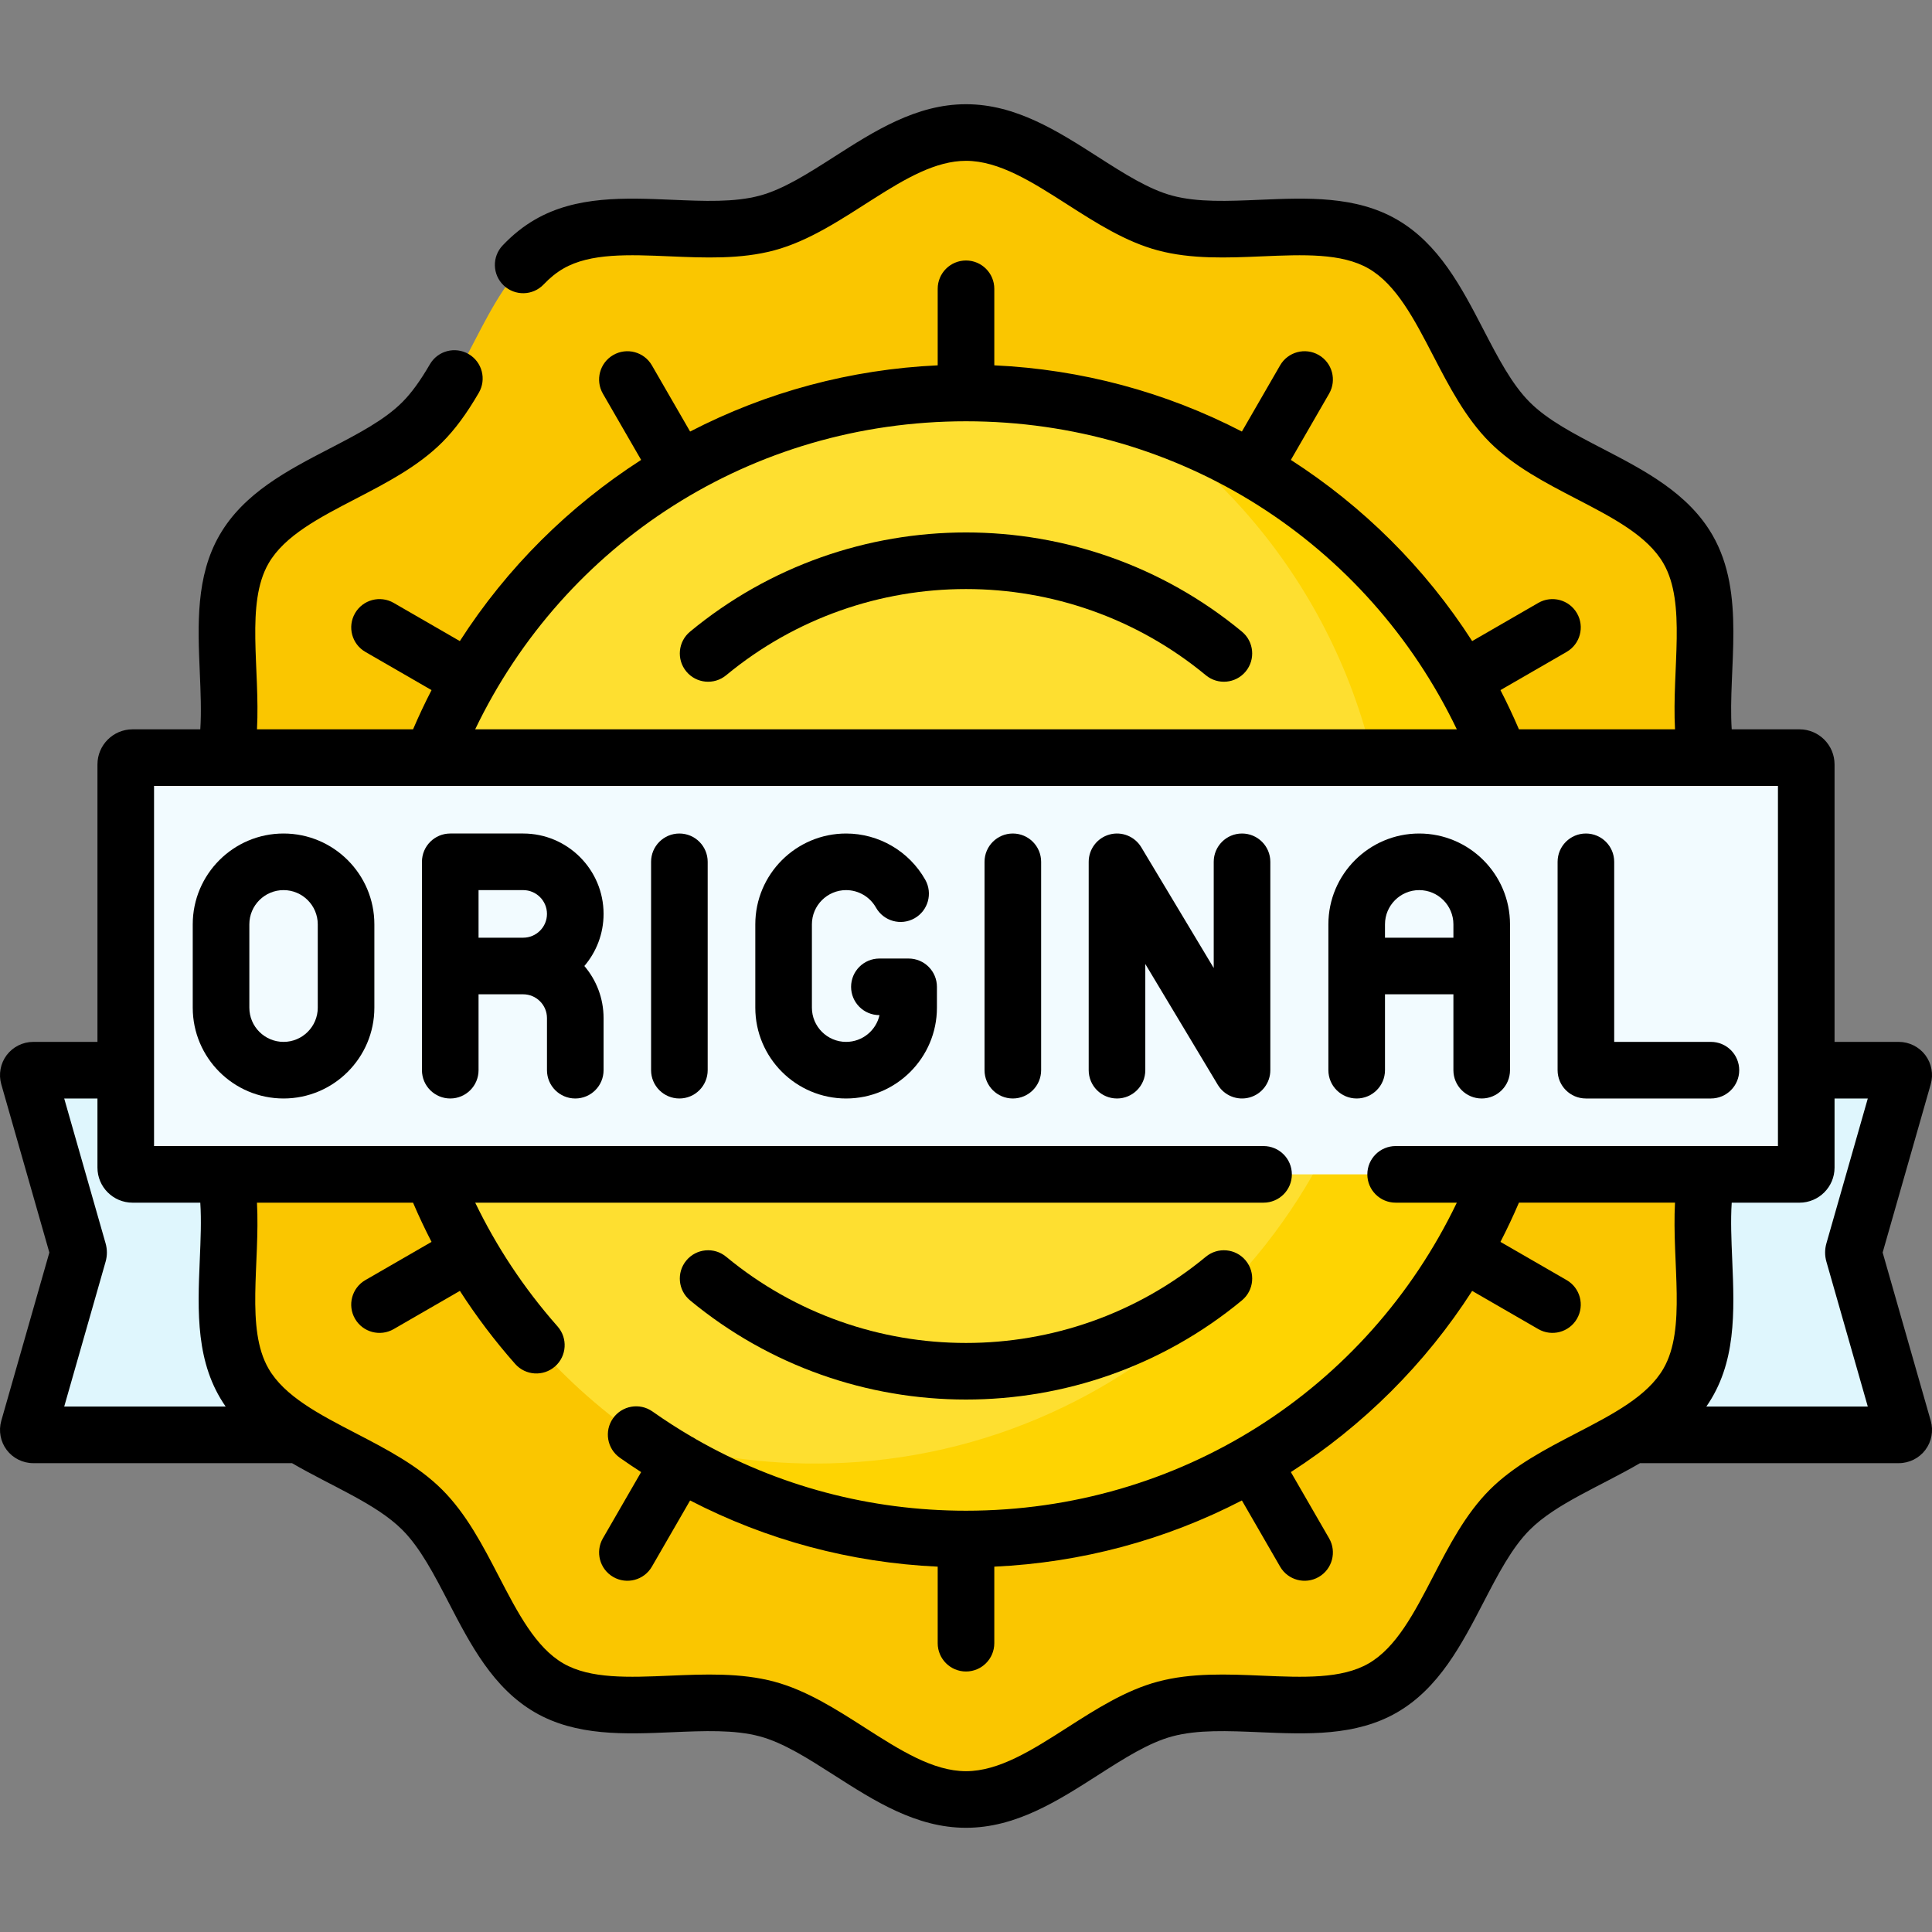 <?xml version="1.0" encoding="UTF-8"?> <svg xmlns="http://www.w3.org/2000/svg" id="Capa_1" viewBox="0 0 511.994 511.994"><rect x="0" y="0" width="511.994" height="511.994" fill="#808080" stroke="none"/><g><path d="m89.906 380.247h-81.106c-.866 0-1.491-.829-1.253-1.661l13.229-46.301c.067-.234.067-.482 0-.716l-13.229-46.3c-.238-.832.387-1.661 1.253-1.661h81.106z" fill="#dff6fd"></path><path d="m422.088 380.247h81.106c.866 0 1.491-.829 1.253-1.661l-13.229-46.301c-.067-.234-.067-.482 0-.716l13.229-46.301c.238-.832-.387-1.661-1.253-1.661h-81.106z" fill="#dff6fd"></path><path d="m476.877 255.997c0 19.011-19.299 35.232-23.985 52.765-4.849 18.142 3.611 41.812-5.579 57.696-9.322 16.112-34.139 20.564-47.215 33.64s-17.528 37.893-33.64 47.215c-15.884 9.19-39.554.73-57.696 5.578-17.533 4.686-33.754 23.985-52.765 23.985s-35.232-19.299-52.765-23.985c-18.142-4.849-41.812 3.611-57.696-5.579-16.112-9.322-20.564-34.139-33.64-47.215s-37.893-17.528-47.215-33.64c-9.19-15.884-.73-39.554-5.578-57.696-4.686-17.533-23.985-33.754-23.985-52.765s19.299-35.232 23.985-52.765c4.849-18.142-3.611-41.812 5.579-57.696 9.322-16.112 34.139-20.564 47.215-33.64s17.528-37.893 33.64-47.215c15.884-9.19 39.554-.73 57.696-5.578 17.533-4.686 33.754-23.985 52.765-23.985s35.232 19.299 52.765 23.985c18.142 4.849 41.812-3.611 57.696 5.579 16.112 9.322 20.564 34.139 33.64 47.215s37.893 17.528 47.215 33.64c9.19 15.884.73 39.554 5.578 57.696 4.686 17.533 23.985 33.754 23.985 52.765z" fill="#fac600"></path><circle cx="255.997" cy="255.997" fill="#fedf30" r="151.855"></circle><path d="m303.096 111.588c39.158 27.465 64.756 72.948 64.756 124.409 0 83.867-67.988 151.855-151.855 151.855-16.441 0-32.271-2.613-47.099-7.446 24.658 17.295 54.693 27.446 87.099 27.446 83.867 0 151.855-67.988 151.855-151.855 0-67.426-43.945-124.589-104.756-144.409z" fill="#fed402"></path><path d="m476.877 311.217h-441.76c-.99 0-1.792-.802-1.792-1.792v-106.856c0-.99.802-1.792 1.792-1.792h441.76c.99 0 1.792.802 1.792 1.792v106.855c0 .99-.802 1.793-1.792 1.793z" fill="#f2fbff"></path><path d="m498.916 331.927 12.743-44.598c.754-2.641.218-5.526-1.437-7.719-1.654-2.193-4.282-3.503-7.028-3.503h-17.025v-73.537c0-5.124-4.168-9.293-9.292-9.293h-17.961c-1.046-16.062 3.919-35.89-5.11-51.497-6.432-11.116-17.99-17.112-29.168-22.912-7.438-3.858-14.464-7.504-19.236-12.275-4.771-4.771-8.416-11.797-12.275-19.235-5.799-11.178-11.796-22.736-22.912-29.169-10.943-6.33-23.859-5.777-36.351-5.246-8.468.363-16.47.705-23.165-1.086-6.29-1.681-12.826-5.864-19.746-10.293-10.713-6.856-21.791-13.946-34.957-13.946-13.165 0-24.243 7.09-34.956 13.946-6.919 4.429-13.456 8.612-19.745 10.293-6.695 1.791-14.697 1.449-23.165 1.086-12.489-.529-25.407-1.084-36.352 5.247-3.079 1.782-5.881 4.02-8.566 6.842-2.855 3-2.738 7.747.263 10.603 3 2.855 7.748 2.74 10.604-.263 1.685-1.771 3.39-3.144 5.213-4.198 7.159-4.142 17.38-3.707 28.199-3.244 9.226.396 18.764.804 27.678-1.58 18.842-5.037 34.814-23.731 50.828-23.731 8.776 0 17.565 5.625 26.871 11.58 7.58 4.852 15.417 9.868 23.958 12.151 8.913 2.382 18.452 1.975 27.678 1.58 10.821-.46 21.041-.897 28.199 3.243 7.329 4.241 12.079 13.398 17.109 23.094 4.214 8.123 8.572 16.522 14.983 22.935 6.411 6.411 14.811 10.769 22.935 14.983 9.695 5.029 18.852 9.78 23.092 17.108 6.137 10.608 2.223 27.874 3.07 43.985h-41.36c-1.512-3.532-3.146-6.999-4.898-10.395l17.533-10.123c3.587-2.071 4.816-6.658 2.745-10.245-2.072-3.587-6.66-4.814-10.245-2.745l-17.531 10.122c-12.526-19.51-29.006-35.761-48.046-48.013l10.134-17.553c2.071-3.587.842-8.174-2.745-10.245-3.588-2.072-8.174-.843-10.245 2.745l-10.124 17.536c-20.289-10.504-42.564-16.48-65.613-17.546v-20.284c0-4.143-3.358-7.5-7.5-7.5s-7.5 3.357-7.5 7.5v20.284c-23.049 1.066-45.324 7.042-65.613 17.546l-10.124-17.536c-2.071-3.588-6.658-4.815-10.245-2.745-3.587 2.071-4.816 6.658-2.745 10.245l10.134 17.553c-19.038 12.251-35.518 28.499-48.046 48.013l-17.531-10.122c-3.587-2.071-8.174-.844-10.245 2.745-2.071 3.587-.842 8.174 2.745 10.245l17.533 10.123c-1.752 3.396-3.386 6.862-4.898 10.395h-41.36c.848-16.109-3.063-33.383 3.071-43.985 4.24-7.329 13.398-12.08 23.093-17.109 8.123-4.215 16.522-8.572 22.933-14.983 3.357-3.356 6.437-7.526 9.691-13.122 2.083-3.58.868-8.171-2.713-10.254-3.58-2.081-8.171-.869-10.254 2.713-2.585 4.445-4.915 7.641-7.331 10.057-4.771 4.771-11.797 8.416-19.235 12.274-11.178 5.8-22.737 11.797-29.168 22.913-6.332 10.943-5.78 23.859-5.247 36.351.227 5.311.444 10.417.136 15.146h-17.961c-5.124 0-9.292 4.169-9.292 9.293v73.538h-17.026c-2.747 0-5.374 1.31-7.028 3.502-1.654 2.193-2.191 5.079-1.437 7.72l12.743 44.598-12.742 44.596c-.754 2.641-.218 5.526 1.437 7.72 1.654 2.192 4.281 3.502 7.028 3.502h68.59c10.571 6.157 22.28 10.731 29.203 17.654 4.771 4.771 8.416 11.796 12.275 19.234 5.799 11.178 11.796 22.736 22.913 29.169 10.942 6.332 23.861 5.779 36.351 5.246 8.47-.362 16.47-.703 23.165 1.087 6.29 1.681 12.826 5.864 19.746 10.293 10.713 6.856 21.791 13.946 34.956 13.946s24.243-7.09 34.956-13.946c6.92-4.429 13.456-8.612 19.746-10.293 6.695-1.789 14.694-1.447 23.164-1.086 12.491.532 25.408 1.084 36.352-5.247 11.117-6.432 17.113-17.99 22.913-29.169 3.859-7.438 7.504-14.464 12.275-19.234 6.928-6.929 18.621-11.492 29.203-17.654h68.589c2.747 0 5.375-1.31 7.028-3.503 1.654-2.192 2.191-5.078 1.437-7.719zm-242.919-220.285c56.806 0 106.367 32.262 130.072 81.635h-260.144c23.678-49.317 73.205-81.635 130.072-81.635zm-228.01 217.867-10.972-38.401h8.81v18.316c0 5.124 4.168 9.292 9.292 9.292h17.961c.308 4.729.09 9.836-.136 15.146-.592 13.871-1.103 27.46 6.86 38.885h-42.787l10.975-38.409c.447-1.574.448-3.238-.003-4.829zm389.741 50.303c-8.123 4.214-16.522 8.571-22.934 14.982-6.411 6.412-10.769 14.812-14.983 22.935-5.03 9.694-9.78 18.853-17.11 23.093-7.16 4.143-17.38 3.706-28.199 3.244-9.226-.395-18.764-.802-27.677 1.58-8.541 2.283-16.378 7.3-23.958 12.15-9.305 5.956-18.094 11.581-26.87 11.581s-17.565-5.625-26.87-11.58c-7.58-4.852-15.418-9.868-23.959-12.151-8.912-2.381-18.451-1.974-27.677-1.581-10.819.462-21.04.898-28.199-3.244-7.329-4.24-12.08-13.397-17.11-23.093-4.214-8.122-8.572-16.521-14.983-22.933s-14.811-10.77-22.934-14.984c-9.695-5.029-18.853-9.78-23.093-17.109-6.135-10.604-2.223-27.877-3.071-43.985h41.36c1.511 3.528 3.146 6.994 4.902 10.393l-17.537 10.125c-3.587 2.071-4.816 6.658-2.745 10.245 2.081 3.605 6.675 4.806 10.245 2.745l17.547-10.131c4.364 6.782 9.253 13.245 14.646 19.352 2.733 3.095 7.472 3.407 10.586.656 3.104-2.742 3.398-7.481.657-10.586-9.105-10.309-16.314-21.384-21.824-32.8h208.916c4.142 0 7.5-3.357 7.5-7.5s-3.358-7.5-7.5-7.5c-72.589 0-221.213 0-294.029 0 .011-.105.004-95.335 0-95.439h430.345c-.004.105-.011 95.335 0 95.439-14.59 0-87.038 0-101.315 0-4.142 0-7.5 3.357-7.5 7.5s3.358 7.5 7.5 7.5h16.215c-23.815 49.607-73.533 81.636-130.072 81.636-25.39 0-49.896-6.53-71.629-18.99-.345-.241-.699-.449-1.109-.643-3.528-2.064-6.982-4.286-10.352-6.663-3.385-2.384-8.064-1.576-10.452 1.808-2.387 3.386-1.578 8.064 1.807 10.452 1.858 1.31 3.738 2.577 5.64 3.801l-10.133 17.551c-2.071 3.587-.842 8.174 2.745 10.245 3.571 2.061 8.165.858 10.245-2.745l10.123-17.533c20.286 10.505 42.552 16.479 65.614 17.543v20.284c0 4.143 3.358 7.5 7.5 7.5s7.5-3.357 7.5-7.5v-20.284c23.049-1.066 45.325-7.042 65.613-17.546l10.124 17.536c2.077 3.598 6.667 4.81 10.245 2.745 3.587-2.071 4.816-6.658 2.745-10.245l-10.134-17.553c19.076-12.275 35.543-28.538 48.046-48.013l17.531 10.122c3.571 2.061 8.165.858 10.245-2.745 2.071-3.587.842-8.174-2.745-10.245l-17.533-10.123c1.752-3.396 3.386-6.863 4.898-10.396h41.359c-.848 16.105 3.063 33.384-3.071 43.985-4.239 7.331-13.397 12.082-23.092 17.112zm66.279-45.466 10.972 38.401h-42.787c7.956-11.418 7.453-24.983 6.86-38.883-.227-5.312-.445-10.418-.136-15.148h17.961c5.124 0 9.292-4.168 9.292-9.292v-18.316h8.81l-10.973 38.403c-.452 1.584-.451 3.258.001 4.835z"></path><path d="m329.119 167.387c-42.37-35.044-103.875-35.044-146.244 0-3.192 2.64-3.64 7.367-1 10.56 2.64 3.191 7.368 3.641 10.559.999 36.831-30.46 90.294-30.46 127.125 0 3.176 2.628 7.908 2.207 10.559-.999 2.64-3.193 2.193-7.92-.999-10.56z"></path><path d="m182.874 344.606c42.368 35.042 103.874 35.046 146.246 0 3.192-2.64 3.64-7.367 1-10.56-2.639-3.19-7.366-3.64-10.56-.999-36.83 30.463-90.295 30.463-127.126 0-3.192-2.642-7.92-2.193-10.56.999-2.64 3.193-2.192 7.92 1 10.56z"></path><path d="m359.532 291.107c4.142 0 7.5-3.357 7.5-7.5v-20.11h18.132v20.11c0 4.143 3.358 7.5 7.5 7.5s7.5-3.357 7.5-7.5v-38.654c0-13.27-10.796-24.065-24.066-24.065s-24.066 10.796-24.066 24.065v38.654c0 4.142 3.358 7.5 7.5 7.5zm7.5-46.155c0-4.999 4.067-9.065 9.066-9.065s9.065 4.066 9.065 9.065v3.544h-18.132v-3.544z"></path><path d="m240.793 254.019h-7.749c-4.142 0-7.5 3.357-7.5 7.5 0 4.089 3.291 7.5 7.532 7.5-.905 4.051-4.528 7.088-8.849 7.088-4.999 0-9.066-4.066-9.066-9.065v-22.089c0-4.999 4.067-9.065 9.066-9.065 3.268 0 6.297 1.771 7.906 4.623 2.034 3.606 6.61 4.883 10.217 2.848 3.608-2.035 4.883-6.609 2.848-10.217-4.263-7.559-12.299-12.254-20.971-12.254-13.27 0-24.066 10.796-24.066 24.065v22.089c0 13.27 10.796 24.065 24.066 24.065s24.065-10.796 24.065-24.065v-5.522c.001-4.144-3.357-7.501-7.499-7.501z"></path><path d="m420.274 291.107h33.132c4.142 0 7.5-3.357 7.5-7.5s-3.358-7.5-7.5-7.5h-25.632v-47.72c0-4.143-3.358-7.5-7.5-7.5s-7.5 3.357-7.5 7.5v55.22c0 4.142 3.358 7.5 7.5 7.5z"></path><path d="m329.146 220.887c-4.142 0-7.5 3.357-7.5 7.5v28.143l-19.201-32.001c-1.735-2.891-5.184-4.269-8.433-3.369-3.249.899-5.498 3.856-5.498 7.228v55.22c0 4.143 3.358 7.5 7.5 7.5s7.5-3.357 7.5-7.5v-28.143l19.201 32.001c1.738 2.897 5.194 4.269 8.433 3.369 3.249-.899 5.498-3.856 5.498-7.228v-55.22c0-4.143-3.358-7.5-7.5-7.5z"></path><path d="m75.144 220.887c-13.27 0-24.066 10.796-24.066 24.065v22.089c0 13.27 10.796 24.065 24.066 24.065s24.065-10.796 24.065-24.065v-22.089c.001-13.269-10.795-24.065-24.065-24.065zm9.066 46.154c0 4.999-4.067 9.065-9.066 9.065s-9.066-4.066-9.066-9.065v-22.089c0-4.999 4.067-9.065 9.066-9.065s9.065 4.066 9.065 9.065v22.089z"></path><path d="m138.647 220.887h-19.327c-4.142 0-7.5 3.357-7.5 7.5v55.22c0 4.143 3.358 7.5 7.5 7.5s7.5-3.357 7.5-7.5v-20.11h11.827c3.477 0 6.305 2.829 6.305 6.306v13.805c0 4.143 3.358 7.5 7.5 7.5s7.5-3.357 7.5-7.5v-13.805c0-5.262-1.918-10.084-5.091-13.806 3.173-3.721 5.091-8.543 5.091-13.805 0-11.747-9.558-21.305-21.305-21.305zm-11.827 15h11.827c3.477 0 6.305 2.828 6.305 6.305s-2.829 6.305-6.305 6.305h-11.827z"></path><path d="m180.041 220.887c-4.142 0-7.5 3.357-7.5 7.5v55.22c0 4.143 3.358 7.5 7.5 7.5s7.5-3.357 7.5-7.5v-55.22c0-4.143-3.358-7.5-7.5-7.5z"></path><path d="m268.408 220.887c-4.142 0-7.5 3.357-7.5 7.5v55.22c0 4.143 3.358 7.5 7.5 7.5s7.5-3.357 7.5-7.5v-55.22c0-4.143-3.358-7.5-7.5-7.5z"></path></g></svg> 